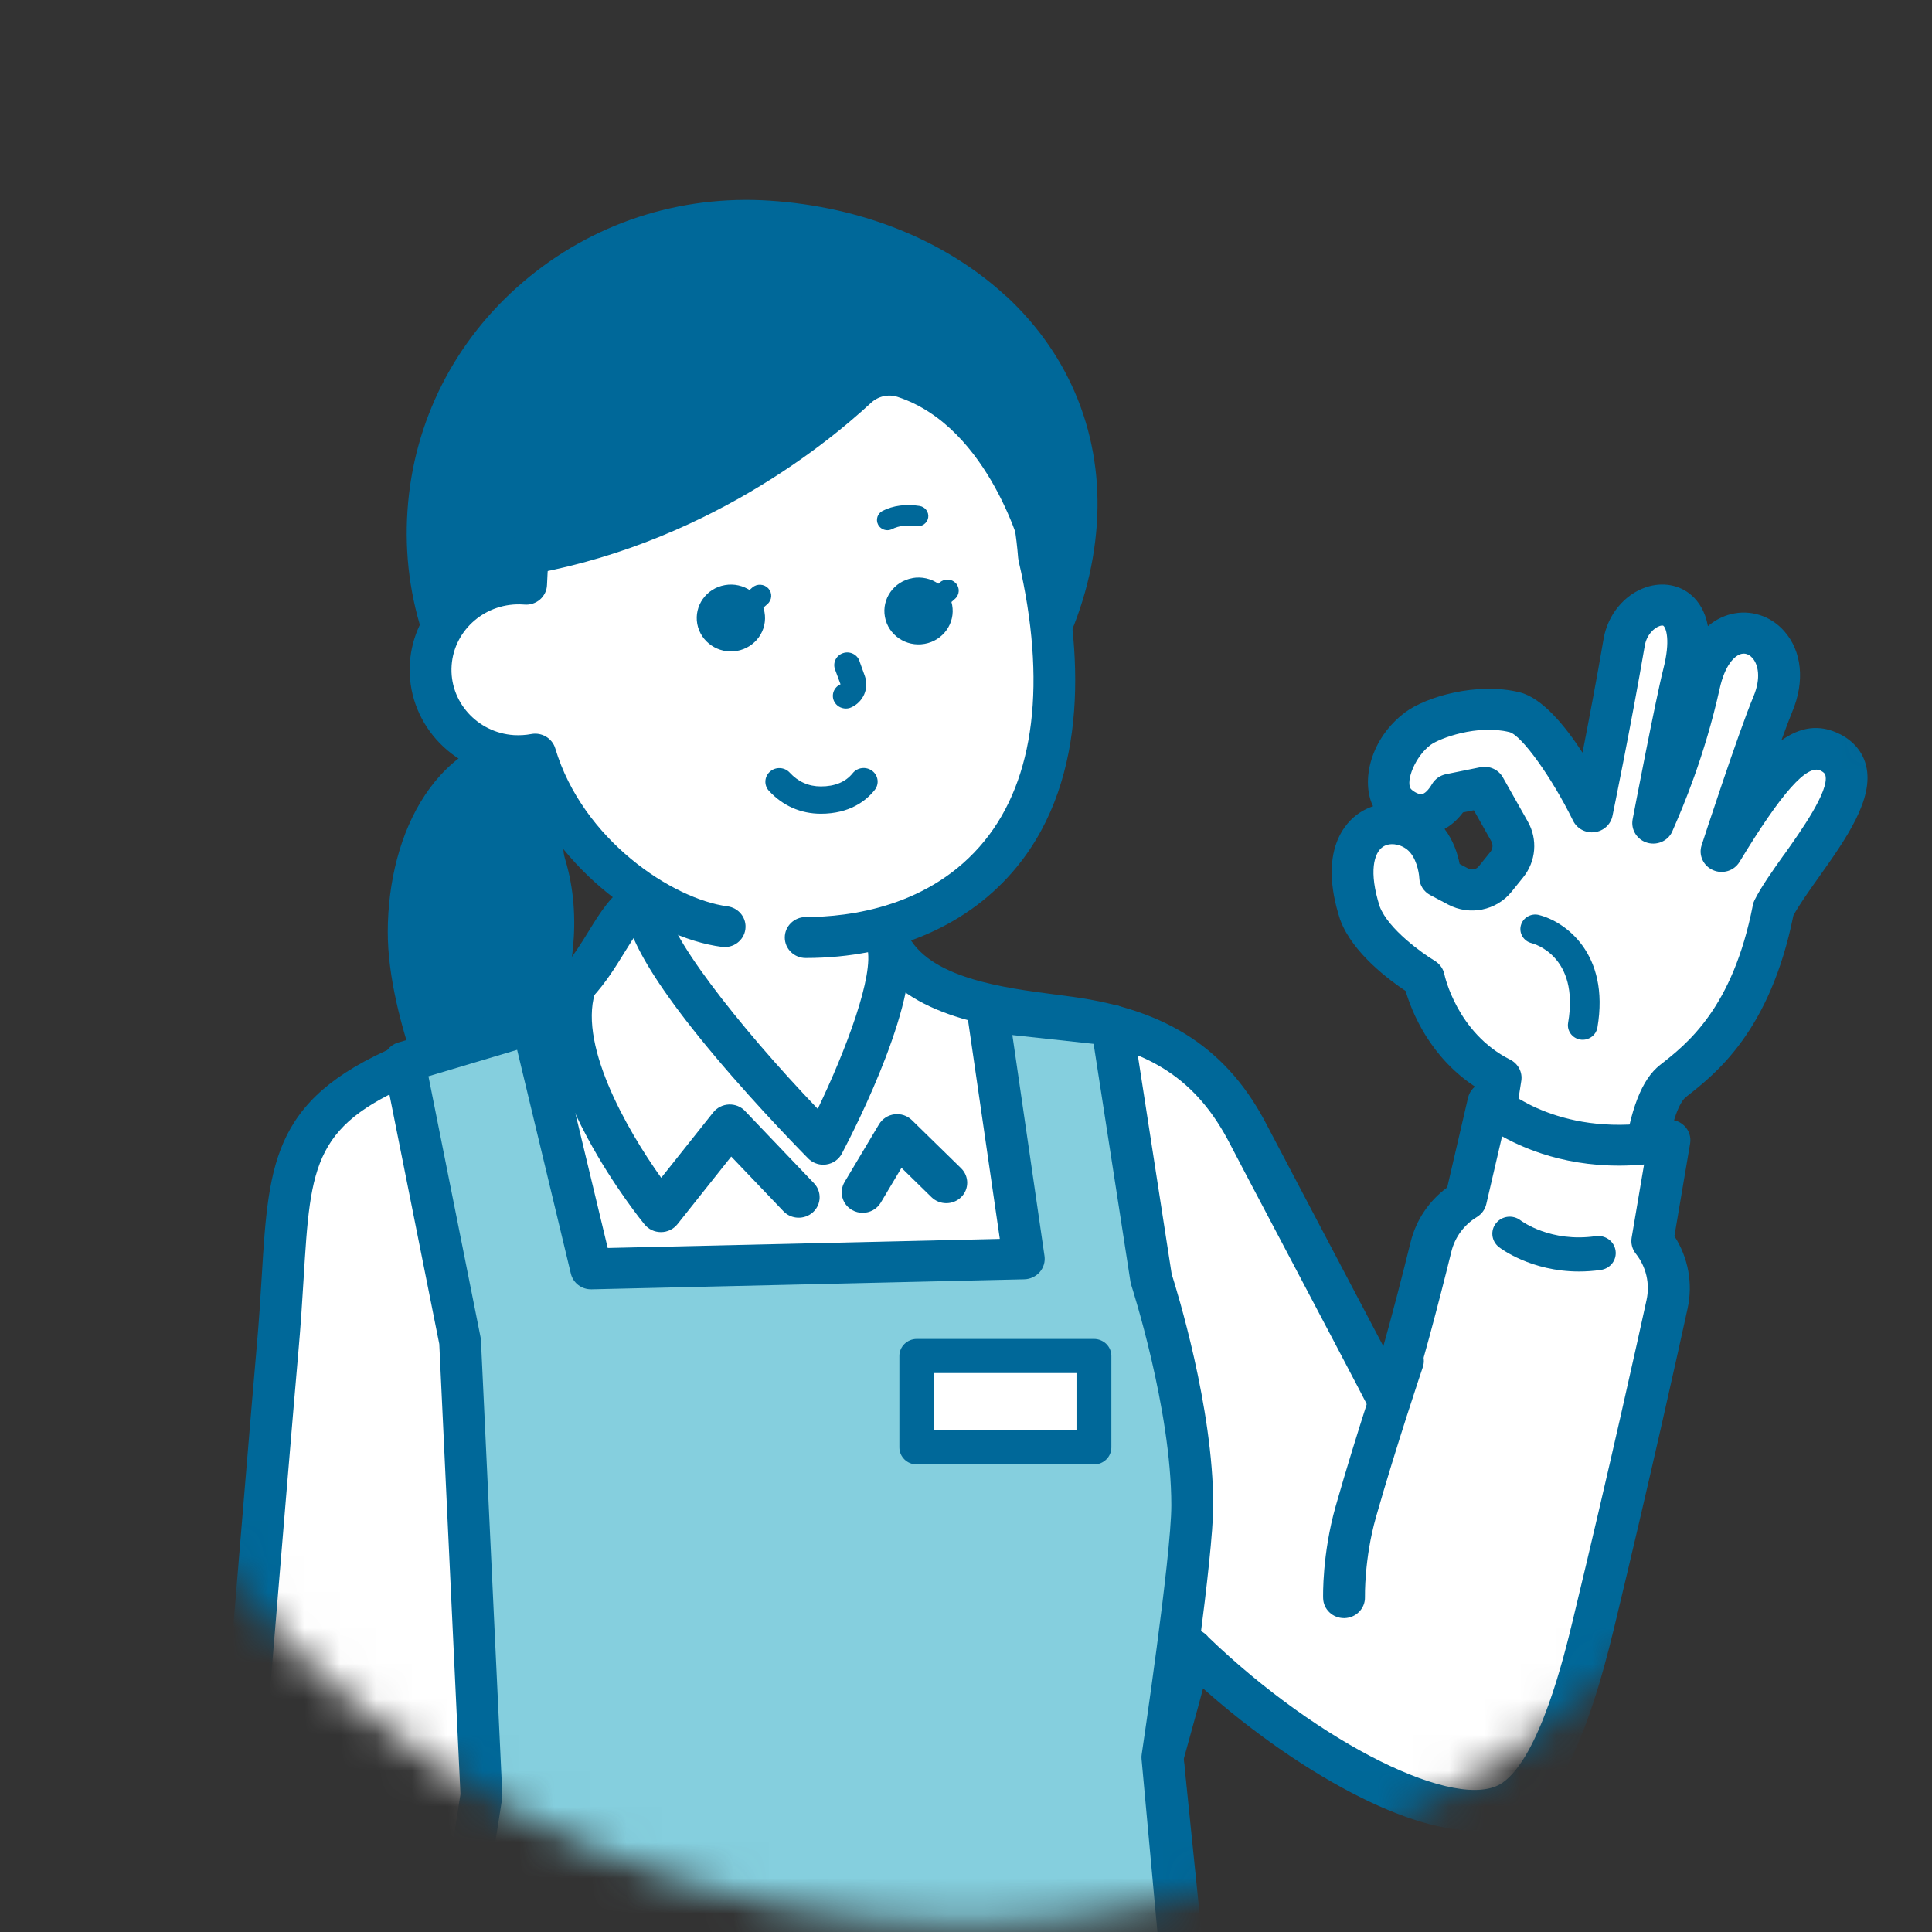 <svg width="54" height="54" viewBox="0 0 54 54" fill="none" xmlns="http://www.w3.org/2000/svg">
<rect x="0" y="0" width="54" height="54" fill="#333333" stroke="none"/>
<mask id="mask0_7276_12580" style="mask-type:alpha" maskUnits="userSpaceOnUse" x="0" y="0" width="54" height="54">
<circle cx="27" cy="27.054" r="26.756" fill="#D9D9D9"/>
</mask>
<g mask="url(#mask0_7276_12580)">
<g clip-path="url(#clip0_7276_12580)">
<path d="M15.147 20.801C12.457 20.879 11.263 23.496 11.254 26.032C11.244 28.514 12.844 31.768 12.844 31.768L14.02 30.77C14.02 30.77 16.376 27.341 15.395 24.121C14.995 22.81 16.558 21.038 16.558 21.038L15.149 20.802L15.147 20.801Z" fill="#006899"/>
<path d="M16.627 20.636L15.217 20.4C15.19 20.396 15.162 20.395 15.135 20.395C12.182 20.48 10.849 23.286 10.838 26.029C10.829 28.576 12.402 31.806 12.468 31.943C12.524 32.057 12.632 32.139 12.758 32.165C12.786 32.17 12.815 32.173 12.842 32.173C12.941 32.173 13.037 32.138 13.114 32.074L14.29 31.075C14.318 31.052 14.343 31.024 14.363 30.994C14.464 30.848 16.817 27.368 15.792 24.003C15.519 23.106 16.48 21.748 16.872 21.302C16.97 21.191 16.998 21.037 16.949 20.899C16.898 20.762 16.776 20.661 16.628 20.636H16.627ZM14.996 24.236C15.851 27.043 13.957 30.105 13.702 30.5L12.993 31.101C12.563 30.116 11.662 27.837 11.669 26.032C11.677 23.692 12.749 21.302 15.118 21.207L15.817 21.325C15.343 22.009 14.682 23.208 14.996 24.236Z" fill="#006899"/>
<path d="M51.16 21.029C50.35 20.613 49.557 21.421 48.119 23.794C48.119 23.794 49.143 20.656 49.554 19.678C50.378 17.711 48.039 16.679 47.499 19.113C47.018 21.283 46.265 22.847 46.21 23.001C46.21 23.001 46.854 19.64 47.062 18.832C47.722 16.255 45.631 16.594 45.399 17.951C45.011 20.212 44.499 22.69 44.499 22.69C44.499 22.69 43.249 20.135 42.337 19.907C41.262 19.637 40.028 20.069 39.635 20.363C39.049 20.8 38.578 21.783 38.939 22.346C39.115 22.62 39.94 23.208 40.537 22.196L41.498 22.001L42.194 23.235C42.362 23.534 42.332 23.901 42.116 24.168L41.794 24.568C41.546 24.876 41.108 24.963 40.755 24.778L40.256 24.513C40.256 24.513 40.227 23.712 39.694 23.295C38.831 22.62 37.239 23.13 38.013 25.524C38.369 26.488 39.8 27.342 39.8 27.342C39.8 27.342 40.164 29.228 41.944 30.123L41.447 33.295L45.811 34.254C45.811 34.254 45.864 30.918 46.764 30.213C47.667 29.508 48.986 28.391 49.568 25.407C50.199 24.15 52.604 21.771 51.16 21.03V21.029Z" fill="white"/>
<path d="M51.433 20.523C50.848 20.223 50.309 20.326 49.79 20.695C49.909 20.368 50.014 20.087 50.094 19.894C50.452 19.041 50.365 18.198 49.866 17.636C49.488 17.21 48.918 17.03 48.382 17.165C48.145 17.224 47.929 17.338 47.737 17.501C47.66 17.081 47.476 16.815 47.29 16.648C46.953 16.346 46.473 16.257 46.008 16.413C45.401 16.616 44.937 17.182 44.821 17.855C44.631 18.966 44.408 20.138 44.232 21.037C43.741 20.28 43.103 19.508 42.48 19.352C41.281 19.052 39.849 19.481 39.278 19.908C38.299 20.638 38.034 21.834 38.377 22.535C38.241 22.58 38.112 22.643 37.991 22.724C37.621 22.973 36.827 23.759 37.455 25.697C37.457 25.703 37.46 25.712 37.463 25.718C37.801 26.632 38.833 27.396 39.288 27.698C39.449 28.25 39.961 29.577 41.304 30.421L40.868 33.206C40.822 33.504 41.018 33.785 41.318 33.851L45.682 34.81C45.725 34.819 45.767 34.823 45.81 34.823C45.941 34.823 46.069 34.78 46.172 34.701C46.309 34.594 46.392 34.432 46.395 34.261C46.418 32.78 46.719 30.977 47.129 30.657C47.95 30.015 49.474 28.825 50.125 25.592C50.28 25.302 50.545 24.928 50.825 24.534C51.595 23.45 52.39 22.328 52.156 21.393C52.062 21.018 51.811 20.716 51.431 20.521L51.433 20.523ZM49.866 23.885C49.54 24.345 49.231 24.779 49.042 25.155C49.019 25.2 49.002 25.249 48.993 25.3C48.431 28.177 47.159 29.172 46.399 29.766C45.888 30.165 45.561 31.009 45.368 32.423C45.312 32.838 45.278 33.232 45.257 33.548L42.106 32.855L42.52 30.212C42.559 29.968 42.433 29.729 42.209 29.617C40.72 28.868 40.376 27.256 40.372 27.236C40.34 27.078 40.242 26.941 40.103 26.856C39.756 26.648 38.805 25.97 38.565 25.341C38.251 24.363 38.404 23.836 38.653 23.669C38.833 23.548 39.116 23.579 39.327 23.743C39.585 23.947 39.662 24.385 39.669 24.534C39.676 24.736 39.793 24.921 39.974 25.017L40.474 25.282C41.077 25.602 41.824 25.452 42.249 24.924L42.571 24.525C42.933 24.076 42.985 23.462 42.702 22.962L42.006 21.728C41.882 21.509 41.626 21.393 41.376 21.444L40.414 21.639C40.251 21.673 40.11 21.773 40.026 21.914C39.923 22.09 39.813 22.194 39.727 22.198C39.619 22.203 39.463 22.089 39.43 22.044C39.288 21.824 39.555 21.142 39.985 20.821C40.237 20.634 41.295 20.241 42.189 20.463C42.527 20.548 43.374 21.728 43.968 22.94C44.077 23.162 44.319 23.291 44.568 23.26C44.817 23.229 45.019 23.048 45.069 22.806C45.074 22.781 45.587 20.293 45.972 18.047C46.023 17.749 46.223 17.554 46.386 17.498C46.4 17.493 46.472 17.471 46.496 17.494C46.565 17.556 46.697 17.891 46.491 18.696C46.282 19.512 45.659 22.76 45.633 22.898C45.576 23.193 45.761 23.482 46.056 23.559C46.352 23.636 46.657 23.481 46.758 23.198C46.766 23.178 46.782 23.141 46.806 23.087C47.012 22.611 47.641 21.163 48.068 19.238C48.209 18.606 48.471 18.327 48.671 18.277C48.819 18.24 48.929 18.332 48.982 18.392C49.138 18.568 49.229 18.943 49.011 19.465C48.596 20.454 47.602 23.496 47.561 23.625C47.47 23.902 47.608 24.202 47.879 24.32C48.15 24.44 48.47 24.341 48.621 24.09C49.792 22.157 50.512 21.346 50.888 21.54C51.002 21.599 51.014 21.646 51.021 21.672C51.13 22.106 50.339 23.223 49.866 23.889V23.885ZM40.376 23.169C40.549 23.073 40.727 22.927 40.892 22.707L41.194 22.647L41.681 23.511C41.736 23.608 41.725 23.726 41.655 23.813L41.333 24.213C41.262 24.302 41.135 24.327 41.033 24.273L40.797 24.148C40.745 23.879 40.629 23.501 40.376 23.169Z" fill="#006899"/>
<path d="M43.013 25.574C42.79 25.519 42.564 25.651 42.508 25.868C42.451 26.084 42.586 26.306 42.807 26.361C42.863 26.375 44.151 26.718 43.829 28.589C43.791 28.81 43.944 29.02 44.17 29.056C44.194 29.06 44.217 29.061 44.239 29.061C44.439 29.061 44.613 28.921 44.648 28.722C45.004 26.642 43.733 25.753 43.011 25.574H43.013Z" fill="#006899"/>
<path d="M41.603 30.809L40.97 33.533C40.479 33.832 40.13 34.305 39.995 34.855C39.643 36.291 39.079 38.427 38.807 39.159C38.533 38.605 35.154 32.22 34.909 31.738C33.796 29.56 32.135 28.733 29.89 28.426C28.281 28.206 25.599 28 24.816 26.317C23.644 23.794 25.479 20.823 25.479 20.823L18.009 21.825C18.736 23.146 18.485 23.87 18.059 25.121C16.959 25.524 16.816 27.612 14.795 28.405C13.96 28.732 12.93 29.119 11.668 29.618C7.544 31.253 8.184 32.99 7.757 37.717C7.552 39.989 6.118 57.461 6.118 57.461H33.345L32.492 49.118C32.492 49.118 33.345 46.059 33.291 46.1C36.317 49.043 40.641 51.471 42.332 50.304C43.336 49.609 44.005 47.596 44.525 45.44C45.429 41.698 46.195 38.283 46.594 36.458C46.729 35.839 46.579 35.193 46.181 34.693L46.659 31.876C43.422 32.493 41.603 30.81 41.603 30.81V30.809Z" fill="white"/>
<path d="M46.546 31.312C43.67 31.861 42.069 30.451 42.005 30.393C41.852 30.252 41.635 30.202 41.432 30.261C41.231 30.32 41.079 30.482 41.032 30.682L40.45 33.189C39.937 33.568 39.578 34.103 39.426 34.721C39.196 35.657 38.91 36.755 38.665 37.628C38.148 36.642 37.42 35.263 36.786 34.06C36.11 32.777 35.525 31.667 35.43 31.483C34.337 29.344 32.653 28.226 29.97 27.86C29.838 27.843 29.699 27.824 29.555 27.805C28.026 27.607 25.933 27.338 25.349 26.08C24.321 23.868 25.963 21.146 25.98 21.119C26.097 20.93 26.091 20.692 25.968 20.508C25.844 20.324 25.621 20.225 25.399 20.255L17.93 21.257C17.74 21.283 17.575 21.397 17.488 21.565C17.402 21.732 17.404 21.93 17.494 22.095C18.061 23.126 17.944 23.636 17.581 24.712C17.087 24.998 16.776 25.503 16.451 26.032C16.01 26.749 15.553 27.49 14.577 27.872C14.258 27.997 13.911 28.13 13.533 28.276C12.922 28.511 12.229 28.777 11.446 29.087C7.625 30.6 7.515 32.403 7.316 35.673C7.28 36.265 7.239 36.935 7.173 37.666C6.972 39.914 5.55 57.24 5.535 57.415C5.509 57.73 5.749 58.005 6.071 58.031C6.396 58.059 6.675 57.821 6.701 57.506C6.715 57.331 8.139 40.011 8.341 37.767C8.408 37.02 8.449 36.341 8.486 35.741C8.685 32.486 8.752 31.39 11.888 30.147C12.664 29.839 13.354 29.574 13.963 29.34C14.343 29.193 14.692 29.059 15.014 28.933C16.355 28.409 16.964 27.417 17.455 26.621C17.741 26.158 17.988 25.757 18.267 25.655C18.432 25.595 18.564 25.455 18.62 25.29C18.982 24.229 19.26 23.412 18.862 22.286L24.478 21.533C23.987 22.705 23.429 24.709 24.285 26.551C25.14 28.386 27.706 28.718 29.403 28.936C29.545 28.955 29.681 28.973 29.81 28.99C32.133 29.308 33.459 30.178 34.388 31.991C34.485 32.184 35.044 33.242 35.751 34.582C36.806 36.584 38.119 39.074 38.283 39.404C38.385 39.611 38.603 39.738 38.838 39.727C39.074 39.715 39.279 39.568 39.358 39.352C39.653 38.563 40.241 36.309 40.566 34.985C40.665 34.58 40.919 34.235 41.281 34.015C41.413 33.934 41.508 33.805 41.542 33.656L41.983 31.76C42.764 32.197 44.112 32.715 45.952 32.548L45.605 34.594C45.579 34.752 45.62 34.912 45.719 35.038C46.011 35.406 46.121 35.878 46.022 36.333C45.799 37.356 44.989 41.028 43.956 45.303C43.729 46.245 43.037 49.11 41.993 49.83C40.768 50.676 36.867 48.738 33.773 45.757C33.736 45.708 33.685 45.664 33.622 45.621C33.415 45.483 33.142 45.489 32.941 45.635C32.805 45.735 32.719 45.887 32.707 46.054C32.707 46.058 32.707 46.061 32.707 46.065C32.646 46.347 32.274 47.725 31.928 48.962C31.909 49.03 31.904 49.1 31.911 49.17L32.763 57.512C32.794 57.806 33.048 58.027 33.345 58.027C33.364 58.027 33.384 58.027 33.404 58.024C33.726 57.993 33.96 57.712 33.928 57.399L33.087 49.161C33.151 48.931 33.313 48.346 33.473 47.76C33.525 47.567 33.578 47.374 33.626 47.192C35.031 48.442 36.605 49.53 38.05 50.247C40.094 51.261 41.692 51.44 42.672 50.765C43.643 50.094 44.391 48.492 45.098 45.567C46.133 41.281 46.945 37.599 47.169 36.572C47.322 35.873 47.187 35.15 46.8 34.551L47.239 31.963C47.271 31.777 47.208 31.59 47.07 31.459C46.932 31.328 46.739 31.272 46.55 31.308L46.546 31.312Z" fill="#006899"/>
<path d="M39.395 37.494C39.089 37.394 38.759 37.557 38.657 37.857C38.65 37.878 37.911 40.06 37.331 42.105C36.953 43.439 36.98 44.621 36.982 44.671C36.99 44.982 37.25 45.227 37.566 45.227C37.572 45.227 37.576 45.227 37.581 45.227C37.904 45.218 38.159 44.956 38.151 44.64C38.151 44.629 38.129 43.572 38.457 42.411C39.031 40.393 39.76 38.238 39.767 38.216C39.869 37.916 39.702 37.593 39.395 37.494Z" fill="#006899"/>
<path d="M32.177 35.734L31.081 28.655L27.614 28.278L28.618 35.184L16.527 35.464L14.885 28.616L11.303 29.684L12.864 37.495L13.461 50.178L12.204 58.213H33.33L32.495 49.116C32.495 49.116 33.33 43.549 33.33 42.069C33.33 39.252 32.18 35.733 32.18 35.733L32.177 35.734Z" fill="#85CFDE"/>
<path d="M32.748 35.605L31.659 28.57C31.619 28.315 31.409 28.116 31.145 28.087L27.677 27.711C27.497 27.691 27.318 27.754 27.193 27.881C27.067 28.008 27.009 28.186 27.034 28.36L27.945 34.628L16.986 34.882L15.451 28.487C15.414 28.334 15.314 28.2 15.174 28.122C15.033 28.043 14.866 28.024 14.711 28.071L11.129 29.139C10.842 29.225 10.668 29.508 10.726 29.796L12.278 37.566L12.87 50.15L11.621 58.128C11.572 58.44 11.791 58.732 12.111 58.78C12.141 58.784 12.17 58.787 12.2 58.787C12.483 58.787 12.734 58.584 12.778 58.301L14.035 50.267C14.04 50.23 14.043 50.192 14.04 50.154L13.443 37.471C13.443 37.443 13.439 37.414 13.434 37.387L11.975 30.082L14.454 29.343L15.955 35.596C16.018 35.859 16.256 36.045 16.538 36.037L28.629 35.757C28.795 35.753 28.953 35.679 29.061 35.555C29.169 35.43 29.218 35.266 29.194 35.104L28.296 28.93L30.567 29.176L31.596 35.82C31.6 35.85 31.608 35.879 31.616 35.909C31.627 35.943 32.739 39.378 32.739 42.072C32.739 43.494 31.919 48.98 31.911 49.035C31.904 49.079 31.902 49.124 31.907 49.17L32.741 58.267C32.77 58.581 33.055 58.81 33.377 58.786C33.699 58.758 33.937 58.479 33.908 58.164L33.08 49.135C33.179 48.467 33.91 43.505 33.91 42.072C33.91 39.337 32.887 36.045 32.747 35.605H32.748Z" fill="#006899"/>
<path d="M24.646 25.779C24.334 25.862 24.151 26.177 24.236 26.481C24.446 27.234 23.64 29.364 22.856 30.993C20.627 28.666 18.513 25.944 18.637 25.214C18.69 24.902 18.474 24.607 18.155 24.556C17.835 24.503 17.535 24.715 17.483 25.027C17.391 25.57 17.549 26.626 19.98 29.52C21.254 31.035 22.539 32.326 22.592 32.382C22.704 32.493 22.855 32.554 23.01 32.554C23.039 32.554 23.068 32.551 23.097 32.547C23.283 32.52 23.444 32.407 23.53 32.244C23.915 31.515 25.812 27.794 25.362 26.181C25.277 25.876 24.955 25.697 24.644 25.78L24.646 25.779Z" fill="#006899"/>
<path d="M20.825 31.052C20.708 30.93 20.546 30.864 20.371 30.871C20.201 30.879 20.041 30.958 19.935 31.091L18.481 32.92C17.516 31.569 16.091 29.091 16.678 27.615C16.795 27.32 16.646 26.989 16.345 26.875C16.044 26.761 15.706 26.906 15.589 27.201C15.125 28.366 15.406 29.917 16.424 31.811C17.146 33.156 17.979 34.18 18.015 34.223C18.126 34.359 18.294 34.438 18.472 34.438H18.476C18.654 34.438 18.824 34.356 18.934 34.218L20.438 32.326L21.896 33.853C22.116 34.085 22.486 34.097 22.723 33.882C22.959 33.666 22.972 33.304 22.752 33.073L20.826 31.055L20.825 31.052Z" fill="#006899"/>
<path d="M25.488 31.308C25.36 31.183 25.179 31.122 24.999 31.145C24.819 31.168 24.661 31.272 24.569 31.424L23.606 33.038C23.444 33.311 23.537 33.661 23.816 33.821C23.909 33.873 24.01 33.899 24.111 33.899C24.312 33.899 24.508 33.797 24.617 33.615L25.197 32.641L26.036 33.462C26.265 33.685 26.635 33.685 26.863 33.462C27.091 33.239 27.091 32.877 26.863 32.653L25.488 31.308Z" fill="#006899"/>
<path d="M30.576 37.9H25.625V40.456H30.576V37.9Z" fill="white"/>
<path d="M30.576 37.424H25.625C25.355 37.424 25.138 37.638 25.138 37.9V40.456C25.138 40.72 25.357 40.932 25.625 40.932H30.576C30.846 40.932 31.063 40.718 31.063 40.456V37.9C31.063 37.636 30.845 37.424 30.576 37.424ZM30.088 39.98H26.112V38.377H30.088V39.98Z" fill="#006899"/>
<path d="M44.602 34.551C43.343 34.733 42.538 34.137 42.499 34.109C42.289 33.947 41.984 33.981 41.817 34.186C41.65 34.391 41.684 34.691 41.894 34.855C41.934 34.888 42.787 35.539 44.135 35.539C44.327 35.539 44.531 35.526 44.744 35.495C45.011 35.457 45.195 35.215 45.155 34.954C45.117 34.693 44.868 34.514 44.602 34.551Z" fill="#006899"/>
<path d="M21.46 6.423C16.681 6.106 12.545 9.638 12.221 14.313C11.897 18.988 15.508 23.033 20.287 23.351C25.067 23.667 29.498 19.278 29.821 14.603C30.145 9.928 26.238 6.739 21.459 6.423H21.46Z" fill="#006899"/>
<path d="M28.128 8.287C26.45 6.731 24.102 5.779 21.517 5.609C18.983 5.44 16.534 6.248 14.622 7.881C12.709 9.514 11.56 11.78 11.39 14.258C11.218 16.736 12.043 19.132 13.713 21.002C15.383 22.873 17.699 23.996 20.232 24.163C20.411 24.175 20.59 24.181 20.768 24.181C25.663 24.181 30.301 19.783 30.656 14.657C30.825 12.214 29.928 9.951 28.13 8.284L28.128 8.287ZM28.991 14.548C28.687 18.928 24.485 22.811 20.345 22.537C16.033 22.251 12.762 18.587 13.054 14.368C13.335 10.325 16.787 7.219 20.869 7.219C21.046 7.219 21.225 7.224 21.404 7.236C23.603 7.382 25.584 8.175 26.981 9.471C28.432 10.816 29.127 12.572 28.991 14.548Z" fill="#006899"/>
<path d="M14.706 16.328C14.689 16.328 14.674 16.325 14.658 16.324C13.304 16.234 12.132 17.235 12.042 18.558C11.95 19.882 12.973 21.029 14.326 21.117C14.543 21.132 14.757 21.117 14.96 21.078C17.359 29.096 31.033 28.122 29.307 16.938C28.48 6.58 15.05 5.582 14.706 16.328Z" fill="white"/>
<path d="M21.972 7.444C21.92 7.444 21.866 7.444 21.814 7.445C18.353 7.523 14.555 10.164 14.149 15.764C12.717 15.923 11.558 17.064 11.457 18.52C11.344 20.155 12.613 21.577 14.286 21.688C14.376 21.693 14.464 21.696 14.553 21.694C15.557 24.33 18.18 26.204 20.176 26.466C20.496 26.509 20.791 26.289 20.833 25.975C20.876 25.662 20.652 25.374 20.331 25.332C18.809 25.132 16.289 23.486 15.52 20.918C15.435 20.634 15.143 20.461 14.848 20.517C14.688 20.547 14.526 20.556 14.363 20.547C13.335 20.478 12.553 19.604 12.623 18.598C12.694 17.591 13.589 16.827 14.625 16.896L14.655 16.898C14.816 16.913 14.974 16.859 15.094 16.756C15.213 16.651 15.285 16.503 15.289 16.347C15.407 12.68 17.508 8.688 21.841 8.59C24.846 8.525 28.064 10.659 28.457 15.589C28.46 15.618 28.464 15.645 28.469 15.671C29.257 19.064 28.926 21.775 27.513 23.508C26.01 25.352 23.738 25.631 22.519 25.632C22.196 25.632 21.935 25.889 21.935 26.205C21.935 26.521 22.198 26.777 22.519 26.777C24.988 26.774 27.087 25.866 28.427 24.222C30.491 21.69 30.217 18.067 29.619 15.46C29.16 9.93 25.369 7.446 21.972 7.446V7.444Z" fill="#006899"/>
<path d="M25.504 16.159C24.985 16.25 24.64 16.736 24.734 17.243C24.827 17.75 25.324 18.088 25.842 17.996C26.361 17.905 26.706 17.419 26.613 16.91C26.519 16.403 26.023 16.066 25.503 16.157L25.504 16.159Z" fill="#006899"/>
<path d="M20.26 16.354C19.741 16.445 19.396 16.931 19.489 17.439C19.583 17.946 20.079 18.284 20.598 18.193C21.116 18.101 21.462 17.616 21.368 17.107C21.275 16.6 20.778 16.262 20.26 16.354Z" fill="#006899"/>
<path d="M24.023 18.474C23.957 18.29 23.75 18.191 23.561 18.256C23.372 18.32 23.272 18.522 23.338 18.708L23.493 19.126C23.31 19.206 23.229 19.416 23.31 19.594C23.371 19.726 23.503 19.804 23.642 19.804C23.691 19.804 23.741 19.795 23.789 19.773C24.127 19.625 24.296 19.242 24.174 18.9L24.021 18.474H24.023Z" fill="#006899"/>
<path d="M21.492 7.781C16.745 7.826 13.824 11.57 13.911 15.763C19.115 15.101 22.792 12.111 24.042 10.954C24.358 10.662 24.815 10.555 25.227 10.69C28.09 11.627 29.026 15.451 29.026 15.451C29.026 15.451 27.295 7.728 21.492 7.781Z" fill="#006899"/>
<path d="M27.812 11.377C26.212 8.72 24.028 7.327 21.488 7.352C19.256 7.374 17.299 8.167 15.83 9.647C14.284 11.205 13.425 13.437 13.474 15.77C13.476 15.892 13.531 16.006 13.626 16.086C13.706 16.153 13.808 16.189 13.912 16.189C13.932 16.189 13.95 16.189 13.969 16.185C19.259 15.513 22.987 12.518 24.343 11.262C24.545 11.073 24.831 11.009 25.089 11.094C27.681 11.944 28.59 15.509 28.6 15.548C28.656 15.777 28.89 15.918 29.124 15.865C29.358 15.813 29.505 15.585 29.454 15.355C29.436 15.273 28.992 13.335 27.812 11.375V11.377ZM25.366 10.284C24.801 10.098 24.18 10.236 23.741 10.641C22.489 11.8 19.125 14.508 14.354 15.267C14.428 13.34 15.182 11.532 16.458 10.246C17.761 8.933 19.503 8.229 21.496 8.21C21.515 8.21 21.533 8.21 21.551 8.21C23.646 8.21 25.18 9.331 26.27 10.695C25.98 10.523 25.677 10.386 25.366 10.284Z" fill="#006899"/>
<path d="M24.38 21.548C24.211 21.417 23.966 21.446 23.833 21.611C23.635 21.857 23.335 21.981 22.943 21.981C22.602 21.981 22.308 21.851 22.071 21.593C21.927 21.438 21.68 21.425 21.521 21.567C21.361 21.708 21.349 21.949 21.493 22.105C21.88 22.523 22.382 22.744 22.944 22.744C23.746 22.744 24.204 22.385 24.446 22.083C24.58 21.918 24.551 21.678 24.382 21.548H24.38Z" fill="#006899"/>
<path d="M26.269 16.278L26.035 16.485C25.906 16.6 25.895 16.796 26.012 16.923C26.075 16.99 26.16 17.025 26.247 17.025C26.322 17.025 26.398 16.998 26.459 16.945L26.692 16.738C26.822 16.624 26.833 16.428 26.716 16.301C26.599 16.175 26.398 16.164 26.269 16.28V16.278Z" fill="#006899"/>
<path d="M21.027 16.422L20.793 16.629C20.664 16.744 20.653 16.94 20.771 17.067C20.834 17.134 20.92 17.169 21.006 17.169C21.082 17.169 21.158 17.142 21.218 17.09L21.452 16.882C21.581 16.768 21.592 16.572 21.474 16.445C21.357 16.319 21.156 16.308 21.027 16.422Z" fill="#006899"/>
<path d="M25.701 14.141C25.325 14.081 24.958 14.13 24.668 14.279C24.525 14.352 24.47 14.525 24.544 14.665C24.596 14.763 24.698 14.819 24.804 14.819C24.849 14.819 24.896 14.808 24.939 14.786C25.118 14.695 25.355 14.665 25.607 14.706C25.765 14.731 25.917 14.625 25.943 14.469C25.969 14.313 25.86 14.166 25.701 14.141Z" fill="#006899"/>
</g>
</g>
<defs>
<clipPath id="clip0_7276_12580">
<rect width="46.667" height="53.2" fill="white" transform="translate(5.533 5.587)"/>
</clipPath>
</defs>
</svg>

